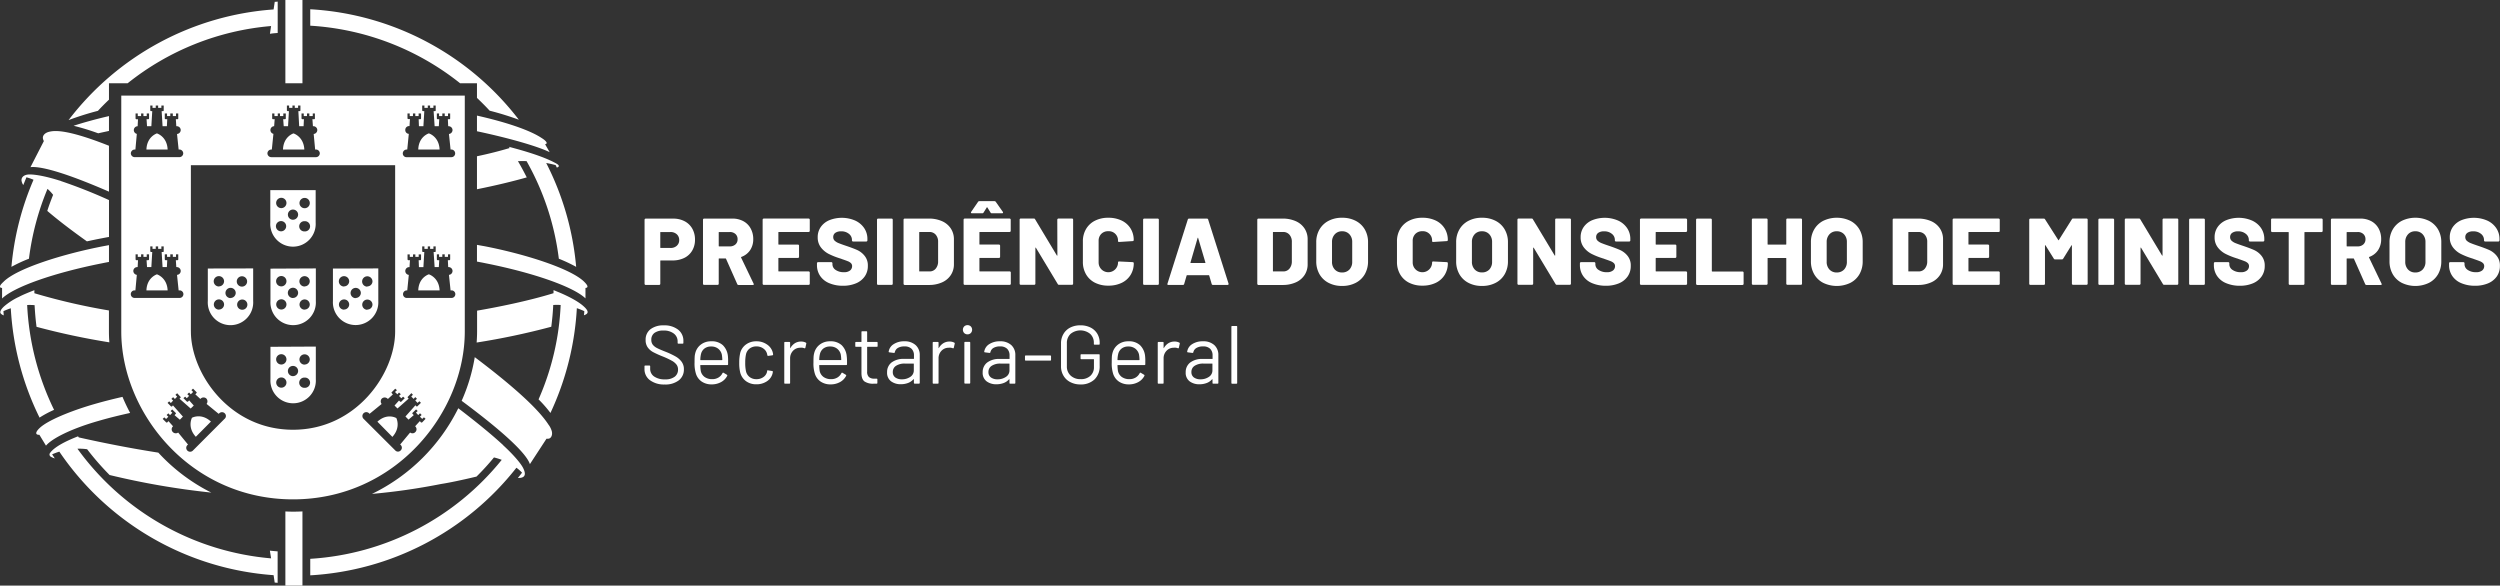 <svg xmlns="http://www.w3.org/2000/svg" viewBox="0 0 1288.39 301.79"><rect x="0" y="0" width="1288.39" height="301.79" fill="#333333" stroke="none"/><defs><style>.cls-1{fill:#fff;}</style></defs><g id="Layer_2" data-name="Layer 2"><g id="Layer_1-2" data-name="Layer 1"><path class="cls-1" d="M50.47,57.12A148.49,148.49,0,0,0,35.33,61.9,145.92,145.92,0,0,1,141,4.87l.59-3.95a9,9,0,0,0,1.52-.09V17a39.82,39.82,0,0,0-4,.42l.6-4A136.91,136.91,0,0,0,65.78,42.91H56.16v8.46C54.2,53.23,52.28,55.16,50.47,57.12Zm105.4-14.21V0h-8.8V42.91ZM50.6,68.7c1.81-.41,3.68-.81,5.56-1.22V59.82c-6.89,1.61-13.09,3.31-18.23,5A120.37,120.37,0,0,1,50.6,68.7Zm212.07,7.59c-4.74,1.4-10.36,2.89-16.86,4.24v17c10-2,18.73-4.15,25.66-6.11-1.46-2.86-2.94-5.64-4.55-8.38.76,0,2.32-.05,4.45,0A136,136,0,0,1,288,133.33a78,78,0,0,1,8.93,4.2A145.64,145.64,0,0,0,281.49,84c1.56.28,3.19.63,4.87,1.1.22.44.4.82.6,1.26a3.62,3.62,0,0,0,.52-.19c.51-.22,1-.83-.47-1.71a12.39,12.39,0,0,0-1.34-.74c-5.08-2.68-13.1-5.37-23.42-8.06C262.39,75.83,262.53,76.06,262.67,76.29Zm-16.86,49.9v8.62c1.48.29,2.95.54,4.46.87,25.12,5,45.41,12.23,51.46,18.1v-5.37c1-.11,1.95-.62-.64-3.18-6.86-6.81-30.46-14.31-51.65-18.39C248.25,126.64,247,126.41,245.81,126.19ZM14.92,133.33a137.73,137.73,0,0,1,9.56-36,20.81,20.81,0,0,1,2.89,3.08c-1.07,2.73-2.13,5.46-3,8.28q7.86,6.75,20.42,15.7c2.54-.56,5.17-1.11,7.86-1.62,1.16-.23,2.34-.45,3.52-.66v-19a265.46,265.46,0,0,0-24.72-9.78.05.05,0,0,0-.05-.06.89.89,0,0,0-.33-.08l-.36-.15s0,0-.1,0C24.14,91,19,90,15.57,89.9c-4.07-.05-4.67,2.19-4.45,3.33A5.57,5.57,0,0,0,12,95.37c.55-1.34,1.07-2.64,1.62-4a26.21,26.21,0,0,1,3.66,1.27A145.55,145.55,0,0,0,5.89,137.53,73,73,0,0,1,14.92,133.33ZM245.81,67.64c16.45,3.5,31.08,7.68,37.46,10.78l-2.35-4.09a1.77,1.77,0,0,0,.59-.22c.37-.32.41-.78-.89-1.94a18.68,18.68,0,0,0-1.57-1.1c-6.71-4.44-20.11-8.55-33.24-11.5Zm0-24.73v7.54c2.23,2.13,4.43,4.3,6.52,6.59a153.15,153.15,0,0,1,15.06,4.66A145.93,145.93,0,0,0,159.89,4.77v8.47a137,137,0,0,1,77.23,29.67Zm-229,43.15c7,0,21.07,4.76,39.35,12.71V75.12C43.84,70.23,34.61,67.63,29,67.54h-.33A13.23,13.23,0,0,0,25,68c-1.9.57-2.91,1.75-2.91,3a3.6,3.6,0,0,0,.52,1.69L15.7,86.15A9.59,9.59,0,0,1,16.81,86.06Zm266,133c-5.71-9-20.54-21.74-38.14-35a92.17,92.17,0,0,1-6.75,22.5c19.62,14.57,33.19,26.59,35.17,32.64l8.54-13.09h.43A2.21,2.21,0,0,0,283,226c.91-.23,1.92-1.7,1.34-3.88A10.49,10.49,0,0,0,282.85,219.07ZM151,263.69c-1.32,0-2.63-.05-3.93-.11v38.21h8.8V263.56C154.26,263.64,152.65,263.69,151,263.69Zm118.62-22.45c-1.18-2.37-4.82-6.71-10.2-11.67l-.13-.13,0-.05c-5.64-5.22-13.43-11.6-23.11-19a96.82,96.82,0,0,1-44.49,44.15,338.42,338.42,0,0,0,35.7-5.13c4-.61,10.64-2,18.18-3.8a125.08,125.08,0,0,0,9-9.86,30,30,0,0,1,4,1.24,137.6,137.6,0,0,1-98.68,51v8.51a145.69,145.69,0,0,0,106.25-55.45,20.37,20.37,0,0,1,2.9,2.55c-.72.92-1.41,1.83-2.16,2.72C272,246.5,270.4,242.85,269.62,241.24Zm30.64-83.84c-2.5-2.1-6.85-4.5-12-6.67-1-.37-1.84-.8-3-1.21v1.58c-13.26,4.1-29.22,7.26-39.39,9v10.69c0,1.91-.09,3.82-.23,5.74a370,370,0,0,0,38.47-8.14c.46-3.72.84-7.43,1-11.21a29.12,29.12,0,0,1,3.83,0,135.18,135.18,0,0,1-11.39,48.64,62.63,62.63,0,0,1,6.13,7,146.35,146.35,0,0,0,13.6-54,35,35,0,0,1,3.84,1.54c0,.73-.09,1.43-.19,2.12C303.17,161.72,304,160.55,300.26,157.4ZM67.06,212.81c-1.44-2.71-2.76-5.48-3.93-8.28q-7.6,1.72-14.84,3.81c-9.86,2.86-20.38,6.92-25.8,10.61-3.22,2.18-5.5,5.22-2.19,5.13l3.4,5.59C26.58,226.2,36,221.11,51,216.85,56.38,215.28,61.73,214,67.06,212.81Zm72.66,74.95a137.64,137.64,0,0,1-99.81-56.51,28,28,0,0,1,5,.27A136.7,136.7,0,0,0,56.48,244.8a398.41,398.41,0,0,0,52.42,9.06,95,95,0,0,1-27.3-20.59c-13.34-2.08-26.94-4.69-41-7.85a4.15,4.15,0,0,1-.37-.56c-6.81,2.63-12.27,5.6-14.35,8.47a1.31,1.31,0,0,0,.37,2.08,7.94,7.94,0,0,0,2,.83c-.46-.7-.93-1.39-1.39-2.08a29.84,29.84,0,0,1,3.72-1.4A146,146,0,0,0,141,296.42l.56,3.8,1.52.14V284.15c-1.32-.09-2.69-.23-4-.37ZM20.38,215.22a53.11,53.11,0,0,1,7.49-4A138.1,138.1,0,0,1,14,157.19a29.36,29.36,0,0,1,3.83.08c.19,3.73.51,7.44,1,11.16a368.91,368.91,0,0,0,37.53,8c-.14-1.86-.22-3.73-.22-5.58V160a321.91,321.91,0,0,1-38.42-8.88v-1.58c-1.57.61-3.07,1.21-4.45,1.8S10.84,152.4,9.74,153a.5.5,0,0,1-.15.05.21.21,0,0,1-.18.09,33.46,33.46,0,0,0-7.17,4.64c-1.72,1.53-2.56,3-1.81,3.84a4.1,4.1,0,0,0,1.48.92c0-.74-.1-1.44-.14-2.17a32.68,32.68,0,0,1,3.79-1.5A145.42,145.42,0,0,0,20.38,215.22ZM1.07,148.41v5.43c6-5.88,26.3-13.15,51.57-18.16,1.16-.25,2.34-.47,3.52-.68v-8.67c-.92.18-1.86.36-2.72.51-21.17,4.08-44.86,11.53-51.63,18.39-.22.23-.5.45-.74.73-.74.74-1.42,1.63-.87,2.22A2.61,2.61,0,0,0,1.07,148.41ZM139.3,98v16.72a11.71,11.71,0,1,0,23.38,0V98ZM145,119.21a2.64,2.64,0,1,1,0-5.27,2.64,2.64,0,0,1,0,5.27Zm0-11.95a2.66,2.66,0,1,1,2.63-2.63A2.67,2.67,0,0,1,145,107.26Zm6,6a2.64,2.64,0,0,1-2.63-2.65A2.6,2.6,0,0,1,151,108a2.64,2.64,0,0,1,2.64,2.64A2.67,2.67,0,0,1,151,113.24Zm6,6a2.64,2.64,0,1,1,0-5.27,2.64,2.64,0,1,1,0,5.27Zm0-11.95a2.66,2.66,0,1,1,0-5.32,2.66,2.66,0,0,1,0,5.32Zm-49.9,31.07v16.72a11.71,11.71,0,1,0,23.37,0V138.33Zm5.75,21.19a2.64,2.64,0,1,1,2.63-2.64A2.64,2.64,0,0,1,112.83,159.52Zm0-11.93a2.67,2.67,0,1,1,2.63-2.64A2.67,2.67,0,0,1,112.83,147.59Zm6,6a2.65,2.65,0,1,1,2.64-2.63A2.67,2.67,0,0,1,118.79,153.56Zm6,6a2.64,2.64,0,1,1,0-5.28,2.64,2.64,0,0,1,0,5.28Zm0-11.93a2.67,2.67,0,1,1,0-5.33,2.67,2.67,0,0,1,0,5.33Zm14.54-9.26v16.72a11.71,11.71,0,1,0,23.38,0V138.33ZM145,159.52a2.64,2.64,0,1,1,2.63-2.64A2.64,2.64,0,0,1,145,159.52Zm0-11.93a2.67,2.67,0,1,1,2.63-2.64A2.67,2.67,0,0,1,145,147.59Zm6,6a2.65,2.65,0,1,1,2.64-2.63A2.67,2.67,0,0,1,151,153.56Zm6,6a2.64,2.64,0,1,1,2.64-2.64A2.61,2.61,0,0,1,157,159.52Zm0-11.93a2.67,2.67,0,1,1,2.64-2.64A2.64,2.64,0,0,1,157,147.59Zm14.58-9.26v16.72a11.71,11.71,0,1,0,23.38,0V138.33Zm5.75,21.19a2.64,2.64,0,1,1,2.63-2.64A2.64,2.64,0,0,1,177.31,159.52Zm0-11.93a2.67,2.67,0,1,1,2.63-2.64A2.67,2.67,0,0,1,177.31,147.59Zm6,6a2.65,2.65,0,1,1,2.64-2.63A2.67,2.67,0,0,1,183.27,153.56Zm6,6a2.64,2.64,0,1,1,2.63-2.64A2.6,2.6,0,0,1,189.25,159.52Zm0-11.93a2.67,2.67,0,1,1,2.63-2.64A2.64,2.64,0,0,1,189.25,147.59Zm-49.95,31v16.71a11.71,11.71,0,1,0,23.38,0V178.61ZM145,199.8a2.64,2.64,0,1,1,2.63-2.64A2.64,2.64,0,0,1,145,199.8Zm0-11.94a2.66,2.66,0,1,1,2.63-2.62A2.67,2.67,0,0,1,145,187.86Zm6,6a2.64,2.64,0,0,1-2.63-2.64,2.6,2.6,0,0,1,2.63-2.64,2.63,2.63,0,0,1,2.64,2.64A2.67,2.67,0,0,1,151,193.84Zm6,6a2.64,2.64,0,1,1,0-5.27,2.64,2.64,0,1,1,0,5.27Zm0-11.94a2.66,2.66,0,1,1,2.64-2.62A2.63,2.63,0,0,1,157,187.86Zm47.22,27.46s2.55,4.76-2,9.78l-7.72-7.84c5-4.58,9.61-1.94,9.61-1.94ZM86.39,77.07H75.46c.24-6.75,5.42-8.32,5.42-8.32S86.11,70.32,86.39,77.07Zm140.16,72.6h-11c.22-6.72,5.41-8.29,5.45-8.29h.05S226.27,143,226.55,149.67ZM62.5,49.26V170.83c0,41.75,35.55,86.52,88.5,86.52s88.53-44.77,88.53-86.52V49.26Zm77.32,27.81h.27l.82-8.09a2,2,0,0,1,.18-3.93h.19l.28-3.62h-.93a.43.43,0,0,1-.36-.41V58.47h1.16v1.34h1.71V58.47h1.16v1.34H146V58.47h1.29v2.59c0,.23-.27.37-.46.37h-.89l.28,3.62h2.22l.46-7.78h-.64a.49.49,0,0,1-.41-.37V54.39H149V55.6h1.71V54.39h1.2V55.6h1.72V54.39h1.2V56.9a.41.41,0,0,1-.42.37h-.65l.42,7.78h2.27l.18-3.62h-.83a.48.48,0,0,1-.41-.41V58.47h1.15v1.34h1.67V58.47h1.21v1.34h1.76V58.47h1.11v2.59a.34.34,0,0,1-.33.37H161l.27,3.62h.25a2,2,0,0,1,2,2,2.06,2.06,0,0,1-1.86,2l.75,8h.45a2,2,0,0,1,1.95,2A2,2,0,0,1,162.9,81H139.82a2,2,0,0,1-2-1.94A2,2,0,0,1,139.82,77.07Zm-70.42,0h.38L70.51,69a2,2,0,0,1,.19-3.93h.23l.19-3.62h-.84a.43.43,0,0,1-.42-.41V58.47H71v1.34h1.72V58.47h1.2v1.34h1.7V58.47h1.2v2.59c0,.23-.28.37-.4.37h-.89l.24,3.62H78l.46-7.78h-.62a.45.45,0,0,1-.4-.37V54.39h1.15V55.6h1.67V54.39h1.24V55.6h1.67V54.39h1.2V56.9a.36.36,0,0,1-.41.37h-.65l.47,7.78H86l.19-3.62h-.89a.45.45,0,0,1-.38-.41V58.47h1.17v1.34h1.67V58.47h1.3v1.34h1.65V58.47h1.16v2.59a.36.36,0,0,1-.36.37h-.89l.24,3.62h.22a2,2,0,0,1,2.05,2,2.06,2.06,0,0,1-1.9,2l.83,8h.37a2,2,0,0,1,2,2,2,2,0,0,1-2,1.94h-23a2,2,0,0,1-2-1.94A2,2,0,0,1,69.4,77.07Zm-2,74.58a1.94,1.94,0,0,1,2-2h.38l.73-8a2.08,2.08,0,0,1-1.8-2,2,2,0,0,1,2-2h.23l.19-3.56h-.84a.49.49,0,0,1-.42-.46v-2.55H71v1.3h1.72v-1.3h1.2v1.3h1.7v-1.3h1.2v2.55a.52.52,0,0,1-.4.46h-.89l.24,3.56H78l.46-7.78h-.62a.49.49,0,0,1-.4-.41V127h1.15v1.25h1.67V127h1.24v1.25h1.67V127h1.2v2.55c0,.23-.19.32-.41.32h-.65l.47,7.78H86l.19-3.56h-.89c-.18,0-.38-.28-.38-.46v-2.55h1.17v1.3h1.67v-1.3h1.3v1.3h1.65v-1.3h1.16v2.55a.43.43,0,0,1-.36.46h-.89l.24,3.56h.22a2,2,0,0,1,2.05,2,2,2,0,0,1-1.9,2l.83,8h.37a1.95,1.95,0,1,1,0,3.89h-23A1.93,1.93,0,0,1,67.41,151.65Zm48.36,64.17L99.48,232.13a2,2,0,1,1-2.86-2.79l.28-.23-5.09-6.2a2.09,2.09,0,0,1-2.73-.24,2,2,0,0,1,0-2.87l.09-.13-2.31-2.6-.19.09-.46.53a.52.52,0,0,1-.55,0l-1.82-1.81.84-.79.92.84,1.16-1.16-.89-.89.89-.87.88.93,1.2-1.26-.93-.83.84-.83,1.8,1.75a.39.39,0,0,1,0,.56l-.46.46L90,214l2.69,2.31,1.58-1.62-5.14-5.78-.43.51c-.21.14-.49.14-.59,0l-1.76-1.77.83-.82.87.87,1.17-1.26-.89-.87.89-.88.92.93,1.16-1.2-.88-.93.88-.84L93,204.48a.4.4,0,0,1,0,.57l-.51.41,5.78,5.09L99.86,209l-2.36-2.64-.19.18-.41.41a.5.5,0,0,1-.61,0l-1.76-1.76.9-.78.82.83,1.2-1.21-.91-.87.91-.89.87.93,1.21-1.2-.88-.93.83-.79,1.76,1.77a.36.36,0,0,1,0,.55l-.46.51-.13.09,2.6,2.41.22-.22a2.12,2.12,0,0,1,2.88,0,2.15,2.15,0,0,1,.11,2.77l6.22,5.1L113,213a2,2,0,0,1,2.82,0A1.9,1.9,0,0,1,115.77,215.82Zm-17.39-45V85.14H203.64v85.69c0,21.62-19.94,50.64-52.64,50.64S98.38,192.45,98.38,170.83Zm119.19,46.86a.71.71,0,0,1-.65,0l-.4-.53-.19-.09-2.36,2.6.09.13a2,2,0,0,1,0,2.87,2,2,0,0,1-2.69.24l-5.14,6.2.28.23a1.92,1.92,0,0,1,0,2.79,1.9,1.9,0,0,1-2.81,0l-16.35-16.31a2,2,0,0,1,2.86-2.81l.24.28,6.25-5.1a2.1,2.1,0,0,1,.09-2.77,2.16,2.16,0,0,1,2.91,0l.2.22,2.63-2.41-.19-.09-.4-.51a.31.31,0,0,1,0-.55l1.76-1.77.87.79-1,.93,1.24,1.2.83-.93.93.89-.93.87,1.21,1.21.89-.83.87.78L206.79,207c0,.14-.37.14-.56,0l-.41-.41-.19-.18L203.32,209l1.52,1.52,5.78-5.09-.41-.41a.36.36,0,0,1,0-.57l1.81-1.85.78.84-.87.93,1.24,1.2.84-.93.87.88-.87.87,1.19,1.26.93-.87.8.82-1.81,1.77a.42.42,0,0,1-.56,0l-.46-.51-5.15,5.78,1.58,1.62,2.69-2.31-.14-.19-.47-.46a.39.39,0,0,1,0-.56l1.82-1.75.83.83-.89.83,1.17,1.26.92-.93.83.87-.88.89,1.2,1.16.87-.84.84.79Zm15.06-64.13H209.51a1.95,1.95,0,0,1,0-3.89h.37l.8-8a2,2,0,0,1-1.81-2,2,2,0,0,1,2-2h.18l.22-3.56h-.87c-.19,0-.37-.28-.37-.46v-2.55h1.15v1.3h1.67v-1.3h1.21v1.3h1.71v-1.3H217v2.55a.47.47,0,0,1-.41.46h-.83l.14,3.56h2.3l.46-7.78H218a.48.48,0,0,1-.42-.41V127h1.15v1.25h1.73V127h1.2v1.25h1.71V127h1.17v2.55c0,.23-.18.32-.44.32h-.63l.52,7.78h2.16l.22-3.56h-.83a.46.46,0,0,1-.41-.46v-2.55h1.15v1.3h1.67v-1.3h1.25v1.3h1.68v-1.3H232v2.55a.44.44,0,0,1-.37.46h-.83l.18,3.56h.23a2,2,0,0,1,2,2,2,2,0,0,1-1.84,2l.83,8h.37a1.95,1.95,0,1,1,0,3.89Zm0-72.54H209.51a1.92,1.92,0,0,1-1.93-1.94,2,2,0,0,1,1.93-2h.37l.8-8.09a1.91,1.91,0,0,1-1.81-2,1.93,1.93,0,0,1,2-2h.18l.22-3.62h-.87A.43.43,0,0,1,210,61V58.47h1.15v1.34h1.67V58.47h1.21v1.34h1.71V58.47H217v2.59a.4.4,0,0,1-.41.37h-.83l.14,3.62h2.3l.46-7.78H218a.44.44,0,0,1-.42-.37V54.39h1.15V55.6h1.73V54.39h1.2V55.6h1.71V54.39h1.17V56.9c0,.26-.18.37-.44.37h-.63l.52,7.78h2.16l.22-3.62h-.83a.41.41,0,0,1-.41-.41V58.47h1.15v1.34h1.67V58.47h1.25v1.34h1.68V58.47H232v2.59a.37.37,0,0,1-.37.37h-.83l.18,3.62h.23a2,2,0,0,1,2,2,2.06,2.06,0,0,1-1.84,2l.83,8h.37a2,2,0,0,1,2,2A1.94,1.94,0,0,1,232.63,81ZM86.39,149.67H75.46c.24-6.72,5.42-8.29,5.42-8.29S86.11,143,86.39,149.67Zm70.45-72.6h-11c.23-6.75,5.41-8.32,5.41-8.32S156.51,70.32,156.84,77.07ZM108.7,217.26l-7.78,7.84c-4.58-5-2-9.74-2-9.78S103.71,212.68,108.7,217.26ZM226.55,77.07h-11c.22-6.75,5.41-8.32,5.45-8.32h.05S226.27,70.32,226.55,77.07Z"/><path class="cls-1" d="M352.78,114a9.64,9.64,0,0,1,4,3.84,11.34,11.34,0,0,1,1.39,5.69,10.86,10.86,0,0,1-1.44,5.62,9.61,9.61,0,0,1-4.08,3.77,13.63,13.63,0,0,1-6.11,1.31h-6a.22.22,0,0,0-.25.25v11.78a.58.58,0,0,1-.58.58h-6.94a.54.54,0,0,1-.42-.17.57.57,0,0,1-.17-.41v-33a.61.61,0,0,1,.17-.42.57.57,0,0,1,.42-.17h14.12A12.34,12.34,0,0,1,352.78,114Zm-4,12.66a3.77,3.77,0,0,0,1.25-2.93,3.91,3.91,0,0,0-1.25-3,4.62,4.62,0,0,0-3.25-1.15h-5a.22.22,0,0,0-.25.25v7.72c0,.16.08.24.25.24h5A4.65,4.65,0,0,0,348.82,126.64Z"/><path class="cls-1" d="M379.93,146.38l-5.77-13a.3.3,0,0,0-.29-.19h-3.23a.21.21,0,0,0-.24.24v12.81a.58.58,0,0,1-.59.58h-6.94a.58.58,0,0,1-.58-.58v-33a.58.58,0,0,1,.58-.59h14.52a11.75,11.75,0,0,1,5.67,1.32,9.26,9.26,0,0,1,3.78,3.74,11.18,11.18,0,0,1,1.35,5.55,10,10,0,0,1-1.61,5.67,9.18,9.18,0,0,1-4.5,3.47.24.24,0,0,0-.15.34l6.45,13.44a.7.7,0,0,1,.1.29q0,.39-.54.39h-7.33A.68.68,0,0,1,379.93,146.38ZM370.4,119.8v6.94a.21.21,0,0,0,.24.24h5.43a4.24,4.24,0,0,0,2.93-1,3.4,3.4,0,0,0,1.12-2.67,3.5,3.5,0,0,0-1.12-2.73,4.16,4.16,0,0,0-2.93-1h-5.43C370.48,119.55,370.4,119.63,370.4,119.8Z"/><path class="cls-1" d="M417.15,119.38a.57.57,0,0,1-.42.17H401.38c-.16,0-.24.08-.24.25v6a.21.21,0,0,0,.24.24h9.83a.58.58,0,0,1,.58.59v5.72a.58.58,0,0,1-.58.58h-9.83a.22.22,0,0,0-.24.25v6.45a.21.21,0,0,0,.24.24h15.35a.58.58,0,0,1,.59.59v5.77a.58.58,0,0,1-.59.58H393.61a.58.58,0,0,1-.58-.58v-33a.58.58,0,0,1,.58-.59h23.12a.58.58,0,0,1,.59.59V119A.57.57,0,0,1,417.15,119.38Z"/><path class="cls-1" d="M427.31,145.92a10.35,10.35,0,0,1-4.64-3.72,9.73,9.73,0,0,1-1.64-5.59v-.93a.61.61,0,0,1,.17-.42.59.59,0,0,1,.42-.17h6.79a.58.58,0,0,1,.59.59v.59a3.48,3.48,0,0,0,1.61,2.81,7.15,7.15,0,0,0,4.35,1.19,4.65,4.65,0,0,0,3.18-.92,2.84,2.84,0,0,0,1-2.16,2.11,2.11,0,0,0-.61-1.58,4.8,4.8,0,0,0-1.63-1c-.69-.28-1.75-.66-3.18-1.15a2.83,2.83,0,0,0-.59-.22,4.26,4.26,0,0,1-.54-.17,37.65,37.65,0,0,1-5.52-2.22,12,12,0,0,1-4-3.33,8.3,8.3,0,0,1-1.66-5.25,9,9,0,0,1,1.59-5.3,10.15,10.15,0,0,1,4.42-3.5,17.43,17.43,0,0,1,13.18.15,11.19,11.19,0,0,1,4.71,3.86,9.87,9.87,0,0,1,1.71,5.72v.68a.59.59,0,0,1-.17.42.57.57,0,0,1-.41.17h-6.8a.57.57,0,0,1-.41-.17.55.55,0,0,1-.17-.42v-.34a3.94,3.94,0,0,0-1.52-3,6,6,0,0,0-4.06-1.32,5,5,0,0,0-3,.78,2.59,2.59,0,0,0-1.07,2.2,2.51,2.51,0,0,0,.68,1.79,6.63,6.63,0,0,0,2.13,1.32c1,.4,2.43.93,4.42,1.58,2.28.79,4.06,1.47,5.33,2.06a10.54,10.54,0,0,1,3.59,2.86,7.76,7.76,0,0,1,1.69,5.2,9.23,9.23,0,0,1-1.62,5.47,10.24,10.24,0,0,1-4.52,3.55,17.08,17.08,0,0,1-6.77,1.24A17.83,17.83,0,0,1,427.31,145.92Z"/><path class="cls-1" d="M452.14,146.65a.57.57,0,0,1-.17-.41v-33a.61.61,0,0,1,.17-.42.57.57,0,0,1,.42-.17h6.94a.57.57,0,0,1,.41.17.61.61,0,0,1,.17.42v33a.57.57,0,0,1-.17.41.53.53,0,0,1-.41.17h-6.94A.54.54,0,0,1,452.14,146.65Z"/><path class="cls-1" d="M465.82,146.65a.57.57,0,0,1-.17-.41v-33a.58.58,0,0,1,.59-.59H478.7a16.33,16.33,0,0,1,6.75,1.32,10.44,10.44,0,0,1,4.54,3.76,10,10,0,0,1,1.62,5.62v12.81a9.93,9.93,0,0,1-1.62,5.62,10.38,10.38,0,0,1-4.54,3.76,16.33,16.33,0,0,1-6.75,1.32H466.24A.57.57,0,0,1,465.82,146.65Zm8.19-6.77h5a4,4,0,0,0,3.18-1.39,5.63,5.63,0,0,0,1.27-3.74V124.68a5.41,5.41,0,0,0-1.24-3.74,4.19,4.19,0,0,0-3.25-1.39h-5c-.16,0-.24.08-.24.25v19.84A.21.21,0,0,0,474,139.88Z"/><path class="cls-1" d="M520.71,119.38a.54.54,0,0,1-.42.17H505a.22.22,0,0,0-.25.25v6c0,.16.08.24.25.24h9.82a.58.58,0,0,1,.59.59v5.72a.58.58,0,0,1-.59.58H505a.22.22,0,0,0-.25.25v6.45c0,.16.08.24.25.24h15.34a.57.57,0,0,1,.42.17.61.61,0,0,1,.17.42v5.77a.57.57,0,0,1-.17.41.54.54,0,0,1-.42.17H497.18a.55.55,0,0,1-.42-.17.57.57,0,0,1-.17-.41v-33a.61.61,0,0,1,.17-.42.59.59,0,0,1,.42-.17h23.11a.57.57,0,0,1,.42.17.61.61,0,0,1,.17.42V119A.57.57,0,0,1,520.71,119.38Zm-20.28-9.68a.47.47,0,0,1,.07-.51l3.52-5.13a.76.76,0,0,1,.68-.39h7.82a.78.78,0,0,1,.69.39l3.61,5.13a.57.57,0,0,1,.1.34c0,.26-.16.39-.49.39h-5.28a.7.7,0,0,1-.68-.39l-1.61-2.59c-.07-.1-.13-.14-.2-.14s-.11,0-.14.14l-1.62,2.59a.7.7,0,0,1-.68.39h-5.33A.47.47,0,0,1,500.43,109.7Z"/><path class="cls-1" d="M545.1,112.78a.57.57,0,0,1,.41-.17h6.94a.59.59,0,0,1,.42.17.61.61,0,0,1,.17.42v33a.57.57,0,0,1-.17.41.55.55,0,0,1-.42.17h-6.64a.7.7,0,0,1-.69-.39l-11.24-18.67c-.06-.09-.13-.14-.19-.12s-.1.09-.1.22l0,18.38a.58.58,0,0,1-.59.58h-6.94a.58.58,0,0,1-.59-.58v-33a.58.58,0,0,1,.59-.59h6.7a.7.7,0,0,1,.68.39l11.19,18.62c.07.1.13.14.2.13s.1-.09.1-.22l-.05-18.33A.57.57,0,0,1,545.1,112.78Z"/><path class="cls-1" d="M564.3,145.7a11,11,0,0,1-4.59-4.3,12.52,12.52,0,0,1-1.64-6.45V124.39a12.29,12.29,0,0,1,1.64-6.38,11.08,11.08,0,0,1,4.59-4.27,14.89,14.89,0,0,1,6.87-1.52,15.51,15.51,0,0,1,6.87,1.44,10.94,10.94,0,0,1,4.59,4.06,11.15,11.15,0,0,1,1.64,6,.51.51,0,0,1-.17.4.66.66,0,0,1-.42.14l-6.94.44c-.39,0-.58-.18-.58-.54a4.71,4.71,0,0,0-5-5,4.85,4.85,0,0,0-3.62,1.39,5,5,0,0,0-1.36,3.64v11.1a5,5,0,1,0,10,0c0-.36.19-.54.58-.54l6.94.34a.62.62,0,0,1,.42.15.45.45,0,0,1,.17.34,11.35,11.35,0,0,1-1.64,6.11,10.85,10.85,0,0,1-4.59,4.08,15.51,15.51,0,0,1-6.87,1.44A14.89,14.89,0,0,1,564.3,145.7Z"/><path class="cls-1" d="M589.28,146.65a.53.53,0,0,1-.17-.41v-33a.58.58,0,0,1,.58-.59h6.94a.57.57,0,0,1,.42.17.61.61,0,0,1,.17.42v33a.57.57,0,0,1-.17.41.54.54,0,0,1-.42.17h-6.94A.53.53,0,0,1,589.28,146.65Z"/><path class="cls-1" d="M624.44,146.33,623.17,142c-.06-.12-.14-.19-.24-.19H611.79c-.1,0-.18.07-.25.19l-1.27,4.35a.64.64,0,0,1-.68.49h-7.48a.53.53,0,0,1-.44-.17.51.51,0,0,1,0-.51l10.46-33a.61.61,0,0,1,.63-.49H622a.61.61,0,0,1,.64.49l10.5,33a.45.45,0,0,1,0,.24c0,.3-.18.44-.53.44h-7.48A.65.65,0,0,1,624.44,146.33Zm-10.75-10.8H621c.2,0,.26-.09.2-.29l-3.72-12.56c0-.13-.08-.19-.14-.17a.22.22,0,0,0-.15.17l-3.66,12.56C613.46,135.44,613.53,135.53,613.69,135.53Z"/><path class="cls-1" d="M648.12,146.65a.57.57,0,0,1-.17-.41v-33a.61.61,0,0,1,.17-.42.59.59,0,0,1,.42-.17H661a16.33,16.33,0,0,1,6.75,1.32,10.44,10.44,0,0,1,4.54,3.76,10,10,0,0,1,1.61,5.62v12.81a9.93,9.93,0,0,1-1.61,5.62,10.38,10.38,0,0,1-4.54,3.76,16.33,16.33,0,0,1-6.75,1.32H648.54A.55.55,0,0,1,648.12,146.65Zm8.19-6.77h5a4,4,0,0,0,3.18-1.39,5.68,5.68,0,0,0,1.27-3.74V124.68a5.42,5.42,0,0,0-1.25-3.74,4.17,4.17,0,0,0-3.25-1.39h-5a.22.22,0,0,0-.25.25v19.84A.22.22,0,0,0,656.31,139.88Z"/><path class="cls-1" d="M684.68,145.77A11.43,11.43,0,0,1,680,141.3a13.12,13.12,0,0,1-1.66-6.69v-9.78a12.81,12.81,0,0,1,1.66-6.57,11.51,11.51,0,0,1,4.67-4.45,14.67,14.67,0,0,1,7-1.59,14.82,14.82,0,0,1,7,1.59,11.47,11.47,0,0,1,4.7,4.45,12.91,12.91,0,0,1,1.66,6.57v9.78a13.23,13.23,0,0,1-1.66,6.69,11.39,11.39,0,0,1-4.7,4.47,14.82,14.82,0,0,1-7,1.59A14.67,14.67,0,0,1,684.68,145.77Zm10.75-6.86a5.66,5.66,0,0,0,1.44-4.06V124.73a5.67,5.67,0,0,0-1.44-4,4.93,4.93,0,0,0-3.79-1.54,4.86,4.86,0,0,0-3.73,1.54,5.63,5.63,0,0,0-1.45,4v10.12a5.62,5.62,0,0,0,1.45,4.06,4.91,4.91,0,0,0,3.73,1.51A5,5,0,0,0,695.43,138.91Z"/><path class="cls-1" d="M726.17,145.7a11,11,0,0,1-4.59-4.3,12.52,12.52,0,0,1-1.64-6.45V124.39a12.29,12.29,0,0,1,1.64-6.38,11.08,11.08,0,0,1,4.59-4.27,14.86,14.86,0,0,1,6.87-1.52,15.54,15.54,0,0,1,6.87,1.44,10.94,10.94,0,0,1,4.59,4.06,11.15,11.15,0,0,1,1.64,6,.51.51,0,0,1-.17.4.68.68,0,0,1-.42.14l-6.94.44c-.39,0-.58-.18-.58-.54a4.71,4.71,0,0,0-5-5,4.85,4.85,0,0,0-3.62,1.39,5,5,0,0,0-1.37,3.64v11.1a5,5,0,1,0,10,0c0-.36.19-.54.58-.54l6.94.34a.64.64,0,0,1,.42.15.45.45,0,0,1,.17.34,11.35,11.35,0,0,1-1.64,6.11,10.85,10.85,0,0,1-4.59,4.08,15.54,15.54,0,0,1-6.87,1.44A14.86,14.86,0,0,1,726.17,145.7Z"/><path class="cls-1" d="M756.77,145.77a11.37,11.37,0,0,1-4.67-4.47,13.12,13.12,0,0,1-1.66-6.69v-9.78a12.81,12.81,0,0,1,1.66-6.57,11.45,11.45,0,0,1,4.67-4.45,14.65,14.65,0,0,1,7-1.59,14.82,14.82,0,0,1,7,1.59,11.38,11.38,0,0,1,4.69,4.45,12.81,12.81,0,0,1,1.67,6.57v9.78a13.13,13.13,0,0,1-1.67,6.69,11.3,11.3,0,0,1-4.69,4.47,14.82,14.82,0,0,1-7,1.59A14.65,14.65,0,0,1,756.77,145.77Zm10.75-6.86a5.66,5.66,0,0,0,1.44-4.06V124.73a5.67,5.67,0,0,0-1.44-4,4.93,4.93,0,0,0-3.79-1.54A4.88,4.88,0,0,0,760,120.7a5.67,5.67,0,0,0-1.44,4v10.12a5.66,5.66,0,0,0,1.44,4.06,4.93,4.93,0,0,0,3.74,1.51A5,5,0,0,0,767.52,138.91Z"/><path class="cls-1" d="M801.63,112.78a.61.61,0,0,1,.42-.17H809a.58.58,0,0,1,.59.59v33a.58.58,0,0,1-.59.58h-6.65a.7.7,0,0,1-.68-.39l-11.24-18.67c-.07-.09-.13-.14-.2-.12s-.1.09-.1.22l0,18.38a.58.58,0,0,1-.58.58h-6.94a.54.54,0,0,1-.42-.17.57.57,0,0,1-.17-.41v-33a.61.61,0,0,1,.17-.42.57.57,0,0,1,.42-.17h6.69a.7.7,0,0,1,.69.39l11.19,18.62c.06.1.13.14.19.13s.1-.09.1-.22l0-18.33A.61.61,0,0,1,801.63,112.78Z"/><path class="cls-1" d="M820.5,145.92a10.3,10.3,0,0,1-4.64-3.72,9.65,9.65,0,0,1-1.64-5.59v-.93a.58.58,0,0,1,.58-.59h6.8a.58.58,0,0,1,.58.59v.59a3.46,3.46,0,0,0,1.62,2.81,7.11,7.11,0,0,0,4.35,1.19,4.6,4.6,0,0,0,3.17-.92,2.82,2.82,0,0,0,1-2.16,2.11,2.11,0,0,0-.61-1.58,4.86,4.86,0,0,0-1.64-1c-.68-.28-1.74-.66-3.17-1.15a3.05,3.05,0,0,0-.59-.22,3.44,3.44,0,0,1-.54-.17,36.77,36.77,0,0,1-5.52-2.22,11.89,11.89,0,0,1-4-3.33,8.24,8.24,0,0,1-1.66-5.25,9,9,0,0,1,1.59-5.3,10.15,10.15,0,0,1,4.42-3.5,17.4,17.4,0,0,1,13.17.15,11.16,11.16,0,0,1,4.72,3.86,9.87,9.87,0,0,1,1.71,5.72v.68a.58.58,0,0,1-.59.59h-6.79a.61.61,0,0,1-.42-.17.59.59,0,0,1-.17-.42v-.34a3.93,3.93,0,0,0-1.51-3,6,6,0,0,0-4.06-1.32,5,5,0,0,0-3,.78,2.58,2.58,0,0,0-1.08,2.2,2.48,2.48,0,0,0,.69,1.79,6.45,6.45,0,0,0,2.12,1.32c1,.4,2.44.93,4.43,1.58,2.28.79,4,1.47,5.32,2.06a10.57,10.57,0,0,1,3.6,2.86,7.76,7.76,0,0,1,1.68,5.2,9.23,9.23,0,0,1-1.61,5.47,10.24,10.24,0,0,1-4.52,3.55,17.11,17.11,0,0,1-6.77,1.24A17.8,17.8,0,0,1,820.5,145.92Z"/><path class="cls-1" d="M869.27,119.38a.53.53,0,0,1-.41.17H853.51c-.16,0-.24.08-.24.25v6a.21.21,0,0,0,.24.24h9.83a.58.58,0,0,1,.58.59v5.72a.58.58,0,0,1-.58.58h-9.83a.22.22,0,0,0-.24.25v6.45a.21.21,0,0,0,.24.24h15.35a.57.57,0,0,1,.41.17.58.58,0,0,1,.18.42v5.77a.54.54,0,0,1-.18.41.53.53,0,0,1-.41.17H845.74a.58.58,0,0,1-.58-.58v-33a.58.58,0,0,1,.58-.59h23.12a.57.57,0,0,1,.41.17.58.58,0,0,1,.18.42V119A.54.54,0,0,1,869.27,119.38Z"/><path class="cls-1" d="M874.26,146.65a.57.57,0,0,1-.17-.41v-33a.61.61,0,0,1,.17-.42.57.57,0,0,1,.42-.17h6.94a.57.57,0,0,1,.41.17.61.61,0,0,1,.17.42v26.44c0,.16.08.24.25.24H898a.58.58,0,0,1,.58.59v5.77a.58.58,0,0,1-.58.58H874.68A.54.54,0,0,1,874.26,146.65Z"/><path class="cls-1" d="M920.74,112.78a.57.57,0,0,1,.41-.17h6.94a.57.57,0,0,1,.42.17.61.61,0,0,1,.17.42v33a.57.57,0,0,1-.17.41.54.54,0,0,1-.42.17h-6.94a.58.58,0,0,1-.58-.58v-13a.22.22,0,0,0-.25-.25h-9.14c-.16,0-.24.08-.24.25v13a.57.57,0,0,1-.17.41.55.55,0,0,1-.42.17h-6.94a.58.58,0,0,1-.58-.58v-33a.58.58,0,0,1,.58-.59h6.94a.59.59,0,0,1,.42.17.61.61,0,0,1,.17.42v12.61a.21.21,0,0,0,.24.24h9.14c.17,0,.25-.08.25-.24V113.2A.57.57,0,0,1,920.74,112.78Z"/><path class="cls-1" d="M939.6,145.77a11.35,11.35,0,0,1-4.66-4.47,13.13,13.13,0,0,1-1.67-6.69v-9.78a12.81,12.81,0,0,1,1.67-6.57,11.43,11.43,0,0,1,4.66-4.45,16.12,16.12,0,0,1,14,0,11.44,11.44,0,0,1,4.69,4.45,12.81,12.81,0,0,1,1.66,6.57v9.78a13.12,13.12,0,0,1-1.66,6.69,11.36,11.36,0,0,1-4.69,4.47,16.12,16.12,0,0,1-14,0Zm10.76-6.86a5.66,5.66,0,0,0,1.44-4.06V124.73a5.67,5.67,0,0,0-1.44-4,5,5,0,0,0-3.79-1.54,4.88,4.88,0,0,0-3.74,1.54,5.67,5.67,0,0,0-1.44,4v10.12a5.66,5.66,0,0,0,1.44,4.06,4.93,4.93,0,0,0,3.74,1.51A5,5,0,0,0,950.36,138.91Z"/><path class="cls-1" d="M975.57,146.65a.57.57,0,0,1-.17-.41v-33a.58.58,0,0,1,.59-.59h12.46a16.33,16.33,0,0,1,6.75,1.32,10.44,10.44,0,0,1,4.54,3.76,10,10,0,0,1,1.62,5.62v12.81a9.93,9.93,0,0,1-1.62,5.62,10.38,10.38,0,0,1-4.54,3.76,16.33,16.33,0,0,1-6.75,1.32H976A.57.57,0,0,1,975.57,146.65Zm8.19-6.77h5a4,4,0,0,0,3.18-1.39,5.63,5.63,0,0,0,1.27-3.74V124.68a5.41,5.41,0,0,0-1.24-3.74,4.2,4.2,0,0,0-3.25-1.39h-5c-.16,0-.24.08-.24.25v19.84A.21.21,0,0,0,983.76,139.88Z"/><path class="cls-1" d="M1030.46,119.38a.55.55,0,0,1-.42.17H1014.7a.22.22,0,0,0-.25.25v6c0,.16.08.24.25.24h9.82a.58.58,0,0,1,.59.59v5.72a.58.58,0,0,1-.59.58h-9.82a.22.22,0,0,0-.25.25v6.45c0,.16.08.24.25.24H1030a.59.59,0,0,1,.42.17.61.61,0,0,1,.17.42v5.77a.57.57,0,0,1-.17.41.55.55,0,0,1-.42.17h-23.11a.54.54,0,0,1-.42-.17.57.57,0,0,1-.17-.41v-33a.61.61,0,0,1,.17-.42.57.57,0,0,1,.42-.17H1030a.59.59,0,0,1,.42.17.61.61,0,0,1,.17.42V119A.57.57,0,0,1,1030.46,119.38Z"/><path class="cls-1" d="M1068.41,112.61h6.89a.58.58,0,0,1,.59.59v33a.58.58,0,0,1-.59.58h-6.94a.53.53,0,0,1-.41-.17.54.54,0,0,1-.18-.41V126.59c0-.13,0-.2-.09-.2s-.13,0-.2.15l-4.2,6.75a.7.7,0,0,1-.69.39h-3.47a.7.7,0,0,1-.68-.39l-4.25-6.8c-.07-.1-.13-.14-.2-.14s-.1.06-.1.19v19.7a.58.58,0,0,1-.58.58h-6.94a.55.55,0,0,1-.42-.17.57.57,0,0,1-.17-.41v-33a.61.61,0,0,1,.17-.42.59.59,0,0,1,.42-.17h6.89a.76.76,0,0,1,.68.39l6.8,10.66c.09.19.19.19.29,0l6.7-10.66A.69.69,0,0,1,1068.41,112.61Z"/><path class="cls-1" d="M1081.58,146.65a.57.57,0,0,1-.17-.41v-33a.61.61,0,0,1,.17-.42.57.57,0,0,1,.42-.17h6.94a.58.58,0,0,1,.58.59v33a.58.58,0,0,1-.58.58H1082A.54.54,0,0,1,1081.58,146.65Z"/><path class="cls-1" d="M1114.67,112.78a.57.57,0,0,1,.41-.17H1122a.57.57,0,0,1,.42.17.61.61,0,0,1,.17.42v33a.57.57,0,0,1-.17.41.54.54,0,0,1-.42.17h-6.64a.7.7,0,0,1-.69-.39l-11.24-18.67c-.06-.09-.13-.14-.19-.12s-.1.09-.1.22l0,18.38a.58.58,0,0,1-.59.58h-6.94a.53.53,0,0,1-.41-.17.54.54,0,0,1-.18-.41v-33a.58.58,0,0,1,.18-.42.57.57,0,0,1,.41-.17h6.7a.7.7,0,0,1,.68.39l11.19,18.62c.07.1.13.14.2.13s.1-.09.1-.22l0-18.33A.57.57,0,0,1,1114.67,112.78Z"/><path class="cls-1" d="M1128.35,146.65a.57.57,0,0,1-.17-.41v-33a.61.61,0,0,1,.17-.42.59.59,0,0,1,.42-.17h6.94a.58.58,0,0,1,.58.59v33a.58.58,0,0,1-.58.58h-6.94A.55.55,0,0,1,1128.35,146.65Z"/><path class="cls-1" d="M1147.22,145.92a10.38,10.38,0,0,1-4.65-3.72,9.72,9.72,0,0,1-1.63-5.59v-.93a.58.58,0,0,1,.58-.59h6.8a.58.58,0,0,1,.58.59v.59a3.46,3.46,0,0,0,1.62,2.81,7.11,7.11,0,0,0,4.35,1.19,4.6,4.6,0,0,0,3.17-.92,2.82,2.82,0,0,0,1-2.16,2.11,2.11,0,0,0-.61-1.58,4.86,4.86,0,0,0-1.64-1c-.68-.28-1.74-.66-3.18-1.15a2.75,2.75,0,0,0-.58-.22,3.44,3.44,0,0,1-.54-.17,36.77,36.77,0,0,1-5.52-2.22,11.89,11.89,0,0,1-4-3.33,8.24,8.24,0,0,1-1.66-5.25,9,9,0,0,1,1.59-5.3,10.15,10.15,0,0,1,4.42-3.5,17.4,17.4,0,0,1,13.17.15,11.16,11.16,0,0,1,4.72,3.86,9.87,9.87,0,0,1,1.71,5.72v.68a.59.59,0,0,1-.17.42.61.61,0,0,1-.42.17h-6.79a.58.58,0,0,1-.59-.59v-.34a3.93,3.93,0,0,0-1.51-3,6,6,0,0,0-4.06-1.32,5,5,0,0,0-3,.78,2.58,2.58,0,0,0-1.08,2.2,2.48,2.48,0,0,0,.69,1.79,6.45,6.45,0,0,0,2.12,1.32c1,.4,2.44.93,4.43,1.58,2.28.79,4.05,1.47,5.32,2.06a10.57,10.57,0,0,1,3.6,2.86,7.76,7.76,0,0,1,1.68,5.2,9.23,9.23,0,0,1-1.61,5.47,10.3,10.3,0,0,1-4.52,3.55,17.11,17.11,0,0,1-6.77,1.24A17.8,17.8,0,0,1,1147.22,145.92Z"/><path class="cls-1" d="M1196.83,112.78a.61.61,0,0,1,.17.42V119a.57.57,0,0,1-.17.42.61.61,0,0,1-.42.17h-8.55c-.17,0-.25.08-.25.24v26.4a.58.58,0,0,1-.58.58h-6.94a.54.54,0,0,1-.42-.17.57.57,0,0,1-.17-.41v-26.4c0-.16-.08-.24-.25-.24H1171a.58.58,0,0,1-.59-.59V113.2a.61.61,0,0,1,.17-.42.57.57,0,0,1,.42-.17h25.41A.61.61,0,0,1,1196.83,112.78Z"/><path class="cls-1" d="M1218.89,146.38l-5.77-13a.3.3,0,0,0-.29-.19h-3.22c-.17,0-.25.08-.25.24v12.81a.57.57,0,0,1-.17.41.54.54,0,0,1-.42.17h-6.94a.58.58,0,0,1-.58-.58v-33a.58.58,0,0,1,.58-.59h14.52a11.75,11.75,0,0,1,5.67,1.32,9.35,9.35,0,0,1,3.79,3.74,11.28,11.28,0,0,1,1.34,5.55,10,10,0,0,1-1.61,5.67,9.18,9.18,0,0,1-4.5,3.47.23.23,0,0,0-.14.34l6.45,13.44a.81.81,0,0,1,.09.29c0,.26-.17.39-.53.39h-7.33A.69.69,0,0,1,1218.89,146.38Zm-9.53-26.58v6.94c0,.16.08.24.25.24H1215a4.22,4.22,0,0,0,2.93-1,3.41,3.41,0,0,0,1.13-2.67,3.51,3.51,0,0,0-1.13-2.73,4.14,4.14,0,0,0-2.93-1h-5.42A.22.22,0,0,0,1209.36,119.8Z"/><path class="cls-1" d="M1237.78,145.77a11.43,11.43,0,0,1-4.67-4.47,13.23,13.23,0,0,1-1.66-6.69v-9.78a12.91,12.91,0,0,1,1.66-6.57,11.51,11.51,0,0,1,4.67-4.45,16.09,16.09,0,0,1,14,0,11.47,11.47,0,0,1,4.7,4.45,12.91,12.91,0,0,1,1.66,6.57v9.78a13.23,13.23,0,0,1-1.66,6.69,11.39,11.39,0,0,1-4.7,4.47,16.09,16.09,0,0,1-14,0Zm10.75-6.86a5.67,5.67,0,0,0,1.45-4.06V124.73a5.67,5.67,0,0,0-1.45-4,4.92,4.92,0,0,0-3.78-1.54,4.86,4.86,0,0,0-3.74,1.54,5.67,5.67,0,0,0-1.45,4v10.12a5.67,5.67,0,0,0,1.45,4.06,4.91,4.91,0,0,0,3.74,1.51A5,5,0,0,0,1248.53,138.91Z"/><path class="cls-1" d="M1268.42,145.92a10.35,10.35,0,0,1-4.64-3.72,9.73,9.73,0,0,1-1.64-5.59v-.93a.58.58,0,0,1,.18-.42.57.57,0,0,1,.41-.17h6.79a.57.57,0,0,1,.42.17.61.61,0,0,1,.17.42v.59a3.48,3.48,0,0,0,1.61,2.81,7.15,7.15,0,0,0,4.35,1.19,4.61,4.61,0,0,0,3.18-.92,2.86,2.86,0,0,0,1-2.16,2.15,2.15,0,0,0-.61-1.58,5,5,0,0,0-1.64-1c-.69-.28-1.75-.66-3.18-1.15a2.75,2.75,0,0,0-.58-.22,3.44,3.44,0,0,1-.54-.17,37.36,37.36,0,0,1-5.53-2.22,11.86,11.86,0,0,1-4-3.33,8.24,8.24,0,0,1-1.66-5.25,9,9,0,0,1,1.58-5.3,10.18,10.18,0,0,1,4.43-3.5,17.4,17.4,0,0,1,13.17.15,11.19,11.19,0,0,1,4.71,3.86,9.87,9.87,0,0,1,1.72,5.72v.68a.56.56,0,0,1-.18.42.57.57,0,0,1-.41.17h-6.79a.57.57,0,0,1-.42-.17.59.59,0,0,1-.17-.42v-.34a3.94,3.94,0,0,0-1.52-3,6,6,0,0,0-4.05-1.32,5,5,0,0,0-3,.78,2.58,2.58,0,0,0-1.08,2.2,2.51,2.51,0,0,0,.68,1.79,6.63,6.63,0,0,0,2.13,1.32c1,.4,2.44.93,4.42,1.58,2.28.79,4.06,1.47,5.33,2.06a10.54,10.54,0,0,1,3.59,2.86,7.71,7.71,0,0,1,1.69,5.2,9.3,9.3,0,0,1-1.61,5.47,10.36,10.36,0,0,1-4.52,3.55,17.11,17.11,0,0,1-6.77,1.24A17.85,17.85,0,0,1,1268.42,145.92Z"/><path class="cls-1" d="M334.92,195.91a7,7,0,0,1-2.78-5.78v-1.32a.38.38,0,0,1,.43-.43h2.08a.38.38,0,0,1,.42.43V190a4.7,4.7,0,0,0,2,4,9.33,9.33,0,0,0,5.66,1.51,7.75,7.75,0,0,0,5-1.38,4.51,4.51,0,0,0,1.7-3.68,4.14,4.14,0,0,0-.79-2.55,7.73,7.73,0,0,0-2.42-2,41.11,41.11,0,0,0-4.61-2.17,49.85,49.85,0,0,1-4.95-2.23,8.27,8.27,0,0,1-2.85-2.47,6.35,6.35,0,0,1-1.08-3.8,6.68,6.68,0,0,1,2.48-5.55,10.73,10.73,0,0,1,6.82-2,11.42,11.42,0,0,1,7.44,2.21,7.17,7.17,0,0,1,2.72,5.86v.94a.37.37,0,0,1-.42.42h-2.13a.37.37,0,0,1-.42-.42v-.77a5,5,0,0,0-1.94-4,8.34,8.34,0,0,0-5.37-1.57,7.54,7.54,0,0,0-4.64,1.23,4.24,4.24,0,0,0-1.61,3.57,4,4,0,0,0,.78,2.53,6.55,6.55,0,0,0,2.26,1.74q1.46.75,4.52,1.94a40.67,40.67,0,0,1,5,2.38,9.92,9.92,0,0,1,3.06,2.7,6.39,6.39,0,0,1,1.17,3.89,6.94,6.94,0,0,1-2.64,5.69,11.33,11.33,0,0,1-7.31,2.13A12.1,12.1,0,0,1,334.92,195.91Z"/><path class="cls-1" d="M375.23,186.34v1.37a.37.37,0,0,1-.42.42H361.08a.15.15,0,0,0-.17.17,18.46,18.46,0,0,0,.26,3,5.11,5.11,0,0,0,2,3,6.55,6.55,0,0,0,3.91,1.1,6,6,0,0,0,3.14-.81,5.47,5.47,0,0,0,2.12-2.29.4.4,0,0,1,.6-.17l1.66,1a.43.43,0,0,1,.17.59,7.65,7.65,0,0,1-3.19,3.21,10,10,0,0,1-4.89,1.17,8.88,8.88,0,0,1-5.05-1.45,7.68,7.68,0,0,1-2.94-3.91,17.44,17.44,0,0,1-.76-5.86q0-1.78.06-2.91a9.09,9.09,0,0,1,.32-2,7.85,7.85,0,0,1,2.91-4.42,8.48,8.48,0,0,1,5.29-1.66,8.34,8.34,0,0,1,6,2,9.08,9.08,0,0,1,2.6,5.52A22.36,22.36,0,0,1,375.23,186.34Zm-12.17-6.73a5,5,0,0,0-1.81,2.91,14.06,14.06,0,0,0-.34,2.89.15.15,0,0,0,.17.17h11a.15.15,0,0,0,.17-.17,18.38,18.38,0,0,0-.26-2.72,5.37,5.37,0,0,0-1.89-3,5.6,5.6,0,0,0-3.59-1.12A5.44,5.44,0,0,0,363.06,179.61Z"/><path class="cls-1" d="M384.52,196.48a8,8,0,0,1-3-4.31,19.93,19.93,0,0,1-.55-5.27,21.38,21.38,0,0,1,.55-5.19,7.81,7.81,0,0,1,3-4.23,8.78,8.78,0,0,1,5.27-1.59,9.29,9.29,0,0,1,5.38,1.57,7.14,7.14,0,0,1,3,3.91,6.59,6.59,0,0,1,.25,1.28v.08c0,.2-.12.33-.38.39l-2.12.29h-.09c-.2,0-.32-.12-.38-.38l-.13-.64a4.78,4.78,0,0,0-1.87-2.74,5.79,5.79,0,0,0-3.61-1.12,5.54,5.54,0,0,0-3.55,1.12,5.13,5.13,0,0,0-1.85,3,19.68,19.68,0,0,0-.38,4.29,19.24,19.24,0,0,0,.38,4.34,5.14,5.14,0,0,0,1.85,3,5.55,5.55,0,0,0,3.55,1.13,6,6,0,0,0,3.59-1.08,4.57,4.57,0,0,0,1.89-2.79v-.17l0-.17c0-.28.2-.39.51-.34l2.09.34c.28.06.41.22.38.47l-.17.85a6.77,6.77,0,0,1-2.93,4,9.51,9.51,0,0,1-5.4,1.53A8.7,8.7,0,0,1,384.52,196.48Z"/><path class="cls-1" d="M415.27,176.57a.45.45,0,0,1,.25.55l-.46,2.09c-.09.28-.27.36-.56.25a4.26,4.26,0,0,0-1.65-.3l-.56.05a5,5,0,0,0-3.65,1.63,5.58,5.58,0,0,0-1.45,3.93v12.54a.38.38,0,0,1-.42.43H404.6a.38.38,0,0,1-.42-.43V176.66a.37.37,0,0,1,.42-.43h2.17a.37.37,0,0,1,.42.43v2.59c0,.08,0,.13.07.15s.08,0,.1-.07a6.8,6.8,0,0,1,2.28-2.44,5.89,5.89,0,0,1,3.21-.87A5,5,0,0,1,415.27,176.57Z"/><path class="cls-1" d="M436.52,186.34v1.37a.37.37,0,0,1-.43.42H422.37a.15.15,0,0,0-.17.17,18.88,18.88,0,0,0,.25,3,5.11,5.11,0,0,0,2,3,6.55,6.55,0,0,0,3.91,1.1,6,6,0,0,0,3.14-.81,5.49,5.49,0,0,0,2.13-2.29c.17-.26.37-.31.59-.17l1.66,1a.42.42,0,0,1,.17.59,7.65,7.65,0,0,1-3.19,3.21,9.92,9.92,0,0,1-4.88,1.17,8.91,8.91,0,0,1-5.06-1.45,7.66,7.66,0,0,1-2.93-3.91,17.4,17.4,0,0,1-.77-5.86q0-1.78.06-2.91a9.71,9.71,0,0,1,.32-2,7.9,7.9,0,0,1,2.91-4.42,8.51,8.51,0,0,1,5.3-1.66,8.36,8.36,0,0,1,5.95,2,9.08,9.08,0,0,1,2.59,5.52A22.15,22.15,0,0,1,436.52,186.34Zm-12.18-6.73a5,5,0,0,0-1.8,2.91,13.38,13.38,0,0,0-.34,2.89c0,.12.05.17.17.17h11c.12,0,.17-.05.17-.17a18.75,18.75,0,0,0-.25-2.72,5.37,5.37,0,0,0-1.89-3,5.62,5.62,0,0,0-3.59-1.12A5.47,5.47,0,0,0,424.34,179.61Z"/><path class="cls-1" d="M451.86,178.74h-4.8a.15.15,0,0,0-.17.17v12.54a3.73,3.73,0,0,0,.91,2.86,4.15,4.15,0,0,0,2.87.83h1.06a.38.38,0,0,1,.43.43v1.74a.38.38,0,0,1-.43.43c-.34,0-.86,0-1.57,0a7.77,7.77,0,0,1-4.63-1.15c-1-.76-1.57-2.18-1.57-4.25V178.91a.15.15,0,0,0-.17-.17h-2.6a.37.37,0,0,1-.42-.43v-1.65a.37.37,0,0,1,.42-.43h2.6a.15.15,0,0,0,.17-.17v-4.93a.37.37,0,0,1,.42-.42h2.08a.37.37,0,0,1,.43.42v4.93a.15.15,0,0,0,.17.17h4.8a.38.38,0,0,1,.43.43v1.65A.38.38,0,0,1,451.86,178.74Z"/><path class="cls-1" d="M471.88,177.85A6.76,6.76,0,0,1,474,183v14.28a.38.38,0,0,1-.43.43h-2.16a.38.38,0,0,1-.43-.43v-1.74a.15.15,0,0,0-.06-.13s-.09,0-.15,0a6.68,6.68,0,0,1-2.76,1.94,10.42,10.42,0,0,1-3.78.66,8.18,8.18,0,0,1-5.06-1.53,5.47,5.47,0,0,1-2-4.68,6.13,6.13,0,0,1,2.31-5,10.09,10.09,0,0,1,6.44-1.84h4.93a.15.15,0,0,0,.17-.17V183.2a4.72,4.72,0,0,0-1.21-3.42,5,5,0,0,0-3.76-1.25,6.24,6.24,0,0,0-3.31.78,3.3,3.3,0,0,0-1.58,2.19.44.44,0,0,1-.51.38l-2.29-.29c-.31-.06-.44-.17-.38-.34a5.43,5.43,0,0,1,2.55-3.87,9.67,9.67,0,0,1,5.52-1.49A8.28,8.28,0,0,1,471.88,177.85Zm-2.76,16.38a3.92,3.92,0,0,0,1.82-3.38v-3.31c0-.12-.05-.17-.17-.17h-4.46a8,8,0,0,0-4.51,1.14,3.65,3.65,0,0,0-1.69,3.19,3.3,3.3,0,0,0,1.29,2.83,5.61,5.61,0,0,0,3.38.95A7.54,7.54,0,0,0,469.12,194.23Z"/><path class="cls-1" d="M491.77,176.57a.45.45,0,0,1,.25.55l-.47,2.09c-.08.28-.27.36-.55.25a4.28,4.28,0,0,0-1.66-.3l-.55.05a5,5,0,0,0-3.65,1.63,5.53,5.53,0,0,0-1.45,3.93v12.54a.38.38,0,0,1-.42.43H481.1a.39.39,0,0,1-.43-.43V176.66a.38.38,0,0,1,.43-.43h2.17a.37.37,0,0,1,.42.43v2.59c0,.08,0,.13.07.15s.07,0,.1-.07a6.72,6.72,0,0,1,2.28-2.44,5.88,5.88,0,0,1,3.2-.87A5,5,0,0,1,491.77,176.57Z"/><path class="cls-1" d="M496.91,171.64a2.49,2.49,0,0,1,0-3.42,2.52,2.52,0,0,1,3.4,0,2.49,2.49,0,0,1,0,3.42,2.47,2.47,0,0,1-3.4,0Zm.08,25.63V176.61a.37.37,0,0,1,.43-.42h2.17a.37.37,0,0,1,.42.42v20.66a.37.37,0,0,1-.42.42h-2.17A.37.37,0,0,1,497,197.27Z"/><path class="cls-1" d="M521.18,177.85a6.79,6.79,0,0,1,2.08,5.18v14.28a.38.38,0,0,1-.43.43h-2.16a.38.38,0,0,1-.43-.43v-1.74a.15.15,0,0,0-.06-.13s-.1,0-.15,0a6.68,6.68,0,0,1-2.76,1.94,10.43,10.43,0,0,1-3.79.66,8.17,8.17,0,0,1-5.05-1.53,5.47,5.47,0,0,1-2-4.68,6.13,6.13,0,0,1,2.31-5,10.09,10.09,0,0,1,6.44-1.84h4.93a.15.15,0,0,0,.17-.17V183.2a4.72,4.72,0,0,0-1.21-3.42,5,5,0,0,0-3.76-1.25,6.3,6.3,0,0,0-3.32.78,3.32,3.32,0,0,0-1.57,2.19.44.44,0,0,1-.51.38l-2.29-.29c-.32-.06-.44-.17-.39-.34a5.5,5.5,0,0,1,2.55-3.87,9.73,9.73,0,0,1,5.53-1.49A8.28,8.28,0,0,1,521.18,177.85Zm-2.77,16.38a3.9,3.9,0,0,0,1.83-3.38v-3.31a.15.15,0,0,0-.17-.17h-4.46a8,8,0,0,0-4.51,1.14,3.66,3.66,0,0,0-1.7,3.19,3.28,3.28,0,0,0,1.3,2.83,5.59,5.59,0,0,0,3.38.95A7.51,7.51,0,0,0,518.41,194.23Z"/><path class="cls-1" d="M528.23,185.41v-1.78a.37.37,0,0,1,.42-.43h12.58a.38.38,0,0,1,.43.43v1.78a.38.38,0,0,1-.43.43H528.65A.38.38,0,0,1,528.23,185.41Z"/><path class="cls-1" d="M551.56,196.91a8.51,8.51,0,0,1-3.5-3.3,9.36,9.36,0,0,1-1.26-4.88V177a9.37,9.37,0,0,1,1.26-4.89,8.51,8.51,0,0,1,3.5-3.3,11.32,11.32,0,0,1,5.23-1.16,11.51,11.51,0,0,1,5.21,1.14,8.44,8.44,0,0,1,3.5,3.21,8.94,8.94,0,0,1,1.23,4.66v.55a.37.37,0,0,1-.42.42h-2.17a.37.37,0,0,1-.42-.42v-.51a6.07,6.07,0,0,0-1.89-4.63,8,8,0,0,0-10.1,0,6.36,6.36,0,0,0-1.91,4.8v11.9a6.26,6.26,0,0,0,1.95,4.8,7.24,7.24,0,0,0,5.15,1.83,7.05,7.05,0,0,0,5-1.7,5.89,5.89,0,0,0,1.85-4.55v-3.86a.15.15,0,0,0-.17-.17H557.3a.39.39,0,0,1-.43-.43V183a.38.38,0,0,1,.43-.43h9a.37.37,0,0,1,.42.43v5.48a9.33,9.33,0,0,1-2.69,7.1,10.18,10.18,0,0,1-7.25,2.55A11.2,11.2,0,0,1,551.56,196.91Z"/><path class="cls-1" d="M590.24,186.34v1.37a.38.38,0,0,1-.43.42H576.08a.15.15,0,0,0-.17.17,19.73,19.73,0,0,0,.26,3,5.11,5.11,0,0,0,2,3,6.55,6.55,0,0,0,3.91,1.1,6,6,0,0,0,3.14-.81,5.49,5.49,0,0,0,2.13-2.29c.17-.26.36-.31.59-.17l1.66,1a.43.43,0,0,1,.17.59,7.65,7.65,0,0,1-3.19,3.21,10,10,0,0,1-4.89,1.17,8.9,8.9,0,0,1-5.05-1.45,7.73,7.73,0,0,1-2.94-3.91,17.44,17.44,0,0,1-.76-5.86q0-1.78.06-2.91a9.71,9.71,0,0,1,.32-2,7.85,7.85,0,0,1,2.91-4.42,8.48,8.48,0,0,1,5.29-1.66,8.34,8.34,0,0,1,6,2,9,9,0,0,1,2.6,5.52A22.15,22.15,0,0,1,590.24,186.34Zm-12.18-6.73a5,5,0,0,0-1.81,2.91,14.06,14.06,0,0,0-.34,2.89.15.15,0,0,0,.17.17h11a.15.15,0,0,0,.17-.17,20.33,20.33,0,0,0-.25-2.72,5.44,5.44,0,0,0-1.9-3,5.6,5.6,0,0,0-3.59-1.12A5.44,5.44,0,0,0,578.06,179.61Z"/><path class="cls-1" d="M607.75,176.57a.45.45,0,0,1,.25.55l-.47,2.09c-.08.28-.27.36-.55.25a4.28,4.28,0,0,0-1.66-.3l-.55.05a5,5,0,0,0-3.65,1.63,5.53,5.53,0,0,0-1.45,3.93v12.54a.38.38,0,0,1-.42.43h-2.17a.38.38,0,0,1-.43-.43V176.66a.38.38,0,0,1,.43-.43h2.17a.37.37,0,0,1,.42.43v2.59q0,.12.06.15s.08,0,.11-.07a6.78,6.78,0,0,1,2.27-2.44,5.89,5.89,0,0,1,3.21-.87A5,5,0,0,1,607.75,176.57Z"/><path class="cls-1" d="M625.81,177.85a6.76,6.76,0,0,1,2.08,5.18v14.28a.38.38,0,0,1-.43.43H625.3a.38.38,0,0,1-.43-.43v-1.74a.15.15,0,0,0-.06-.13s-.09,0-.15,0a6.68,6.68,0,0,1-2.76,1.94,10.43,10.43,0,0,1-3.79.66,8.17,8.17,0,0,1-5.05-1.53,5.47,5.47,0,0,1-2-4.68,6.13,6.13,0,0,1,2.31-5,10.09,10.09,0,0,1,6.44-1.84h4.93a.15.15,0,0,0,.17-.17V183.2a4.72,4.72,0,0,0-1.21-3.42,5,5,0,0,0-3.76-1.25,6.24,6.24,0,0,0-3.31.78A3.3,3.3,0,0,0,615,181.5a.44.44,0,0,1-.51.38l-2.29-.29c-.31-.06-.44-.17-.38-.34a5.45,5.45,0,0,1,2.54-3.87,9.73,9.73,0,0,1,5.53-1.49A8.28,8.28,0,0,1,625.81,177.85ZM623,194.23a3.9,3.9,0,0,0,1.83-3.38v-3.31a.15.15,0,0,0-.17-.17h-4.46a8,8,0,0,0-4.51,1.14A3.65,3.65,0,0,0,614,191.7a3.3,3.3,0,0,0,1.29,2.83,5.59,5.59,0,0,0,3.38.95A7.48,7.48,0,0,0,623,194.23Z"/><path class="cls-1" d="M634.6,197.31v-28.9A.38.38,0,0,1,635,168h2.17a.37.37,0,0,1,.42.42v28.9a.38.38,0,0,1-.42.43H635A.39.39,0,0,1,634.6,197.31Z"/></g></g></svg>